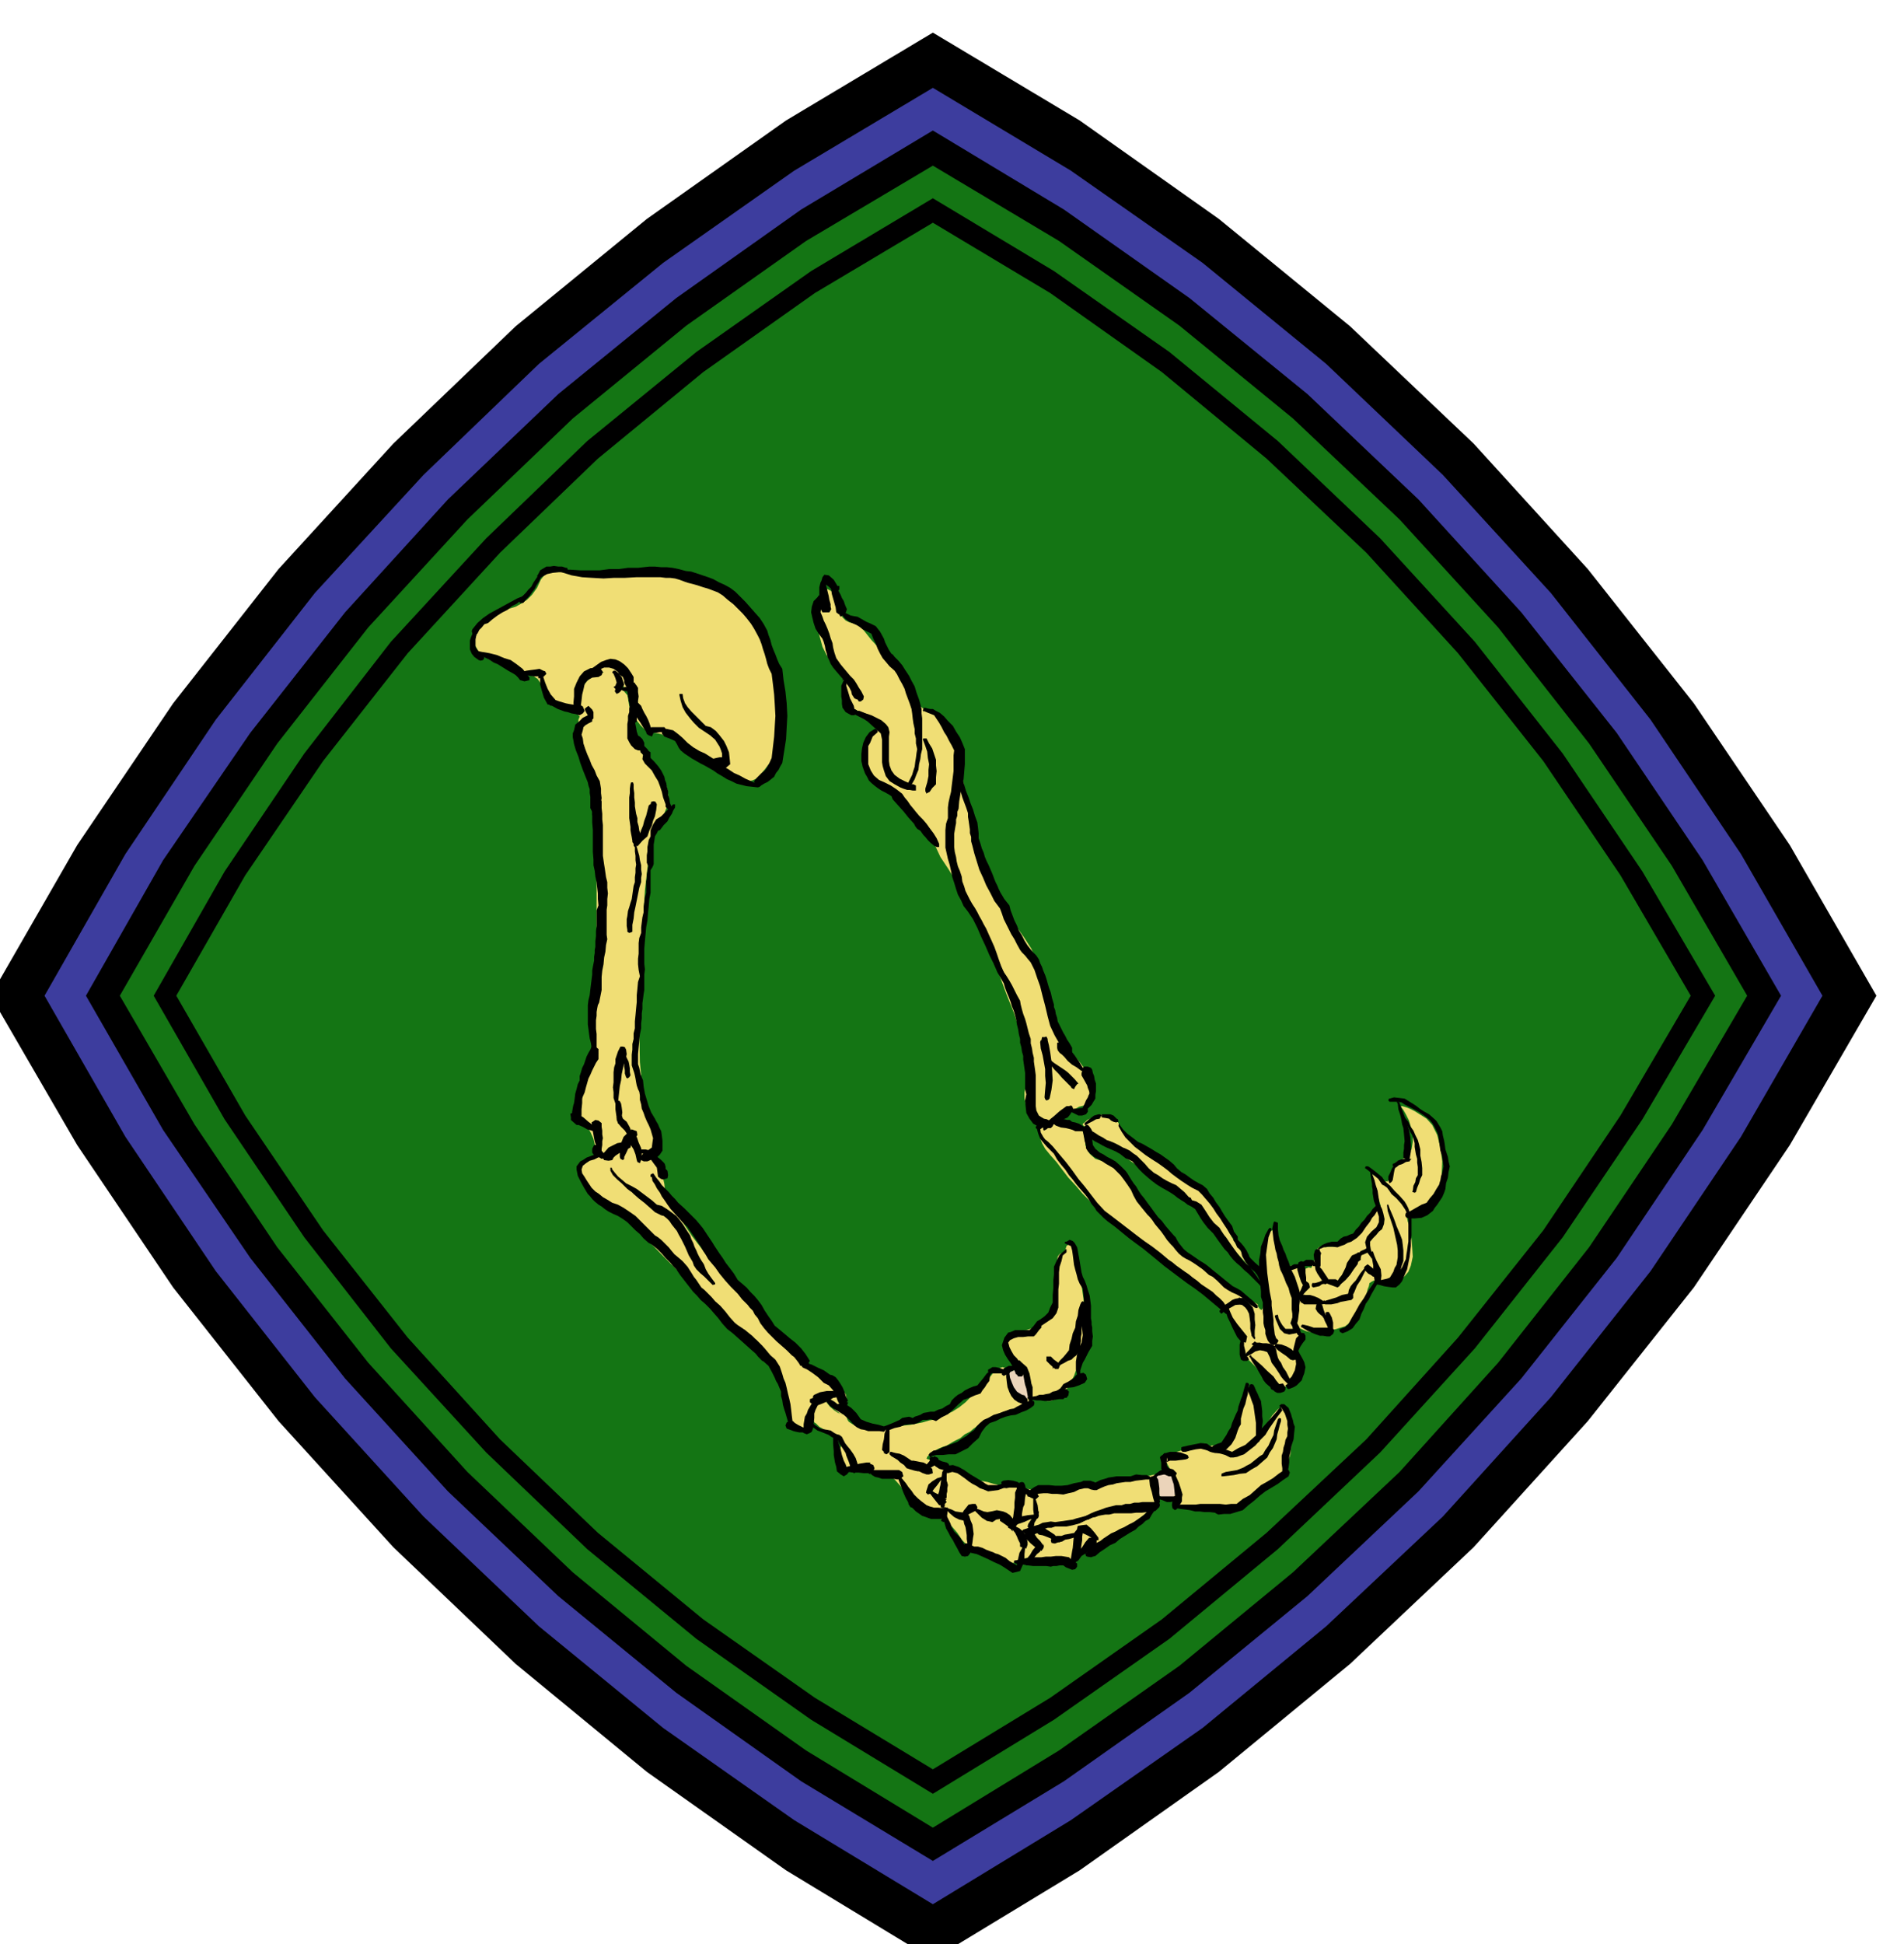 <svg xmlns="http://www.w3.org/2000/svg" width="490.455" height="500.752" fill-rule="evenodd" stroke-linecap="round" preserveAspectRatio="none" viewBox="0 0 3035 3099"><style>.brush1{fill:#000}.pen1{stroke:none}.brush3{fill:#147514}.brush4{fill:#f0de75}</style><path d="m1487 52-234 140-222 157-209 171-195 187-183 200-168 214-153 226-138 240 138 238 153 227 168 213 183 201 195 186 209 172 222 157 234 142 234-142 222-157 209-172 197-186 182-201 169-213 153-227 138-238-138-240-153-226-169-214-182-200-197-187-209-171-222-157-234-140z" class="pen1 brush1"/><path d="m1487 140-221 132-209 147-198 161-184 177-173 188-158 202-144 214-129 226 129 225 144 214 158 201 173 190 184 175 198 162 209 147 221 134 220-134 210-147 197-162 186-175 172-190 159-201 144-214 130-225-130-226-144-214-159-202-172-188-186-177-197-161-210-147-220-132z" class="pen1" style="fill:#3d3d9e"/><path d="m1487 208-210 126-199 141-188 153-176 168-164 180-151 192-139 203-123 216 123 214 139 204 151 192 164 180 176 167 188 154 199 141 210 127 209-127 200-141 188-154 177-167 164-180 152-192 137-204 125-214-125-216-137-203-152-192-164-180-177-168-188-153-200-141-209-126z" class="pen1 brush1"/><path d="m1487 264-202 120-191 135-181 148-168 161-158 172-145 185-132 195-119 207 119 205 132 196 145 184 158 174 168 160 181 149 191 135 202 123 201-123 192-135 181-149 170-160 157-174 145-184 132-196 120-205-120-207-132-195-145-185-157-172-170-161-181-148-192-135-201-120z" class="pen1 brush3"/><path d="m1487 316-194 116-183 129-174 142-161 155-152 165-138 178-127 188-113 198 113 197 127 188 138 177 152 166 161 154 174 143 183 129 194 118 193-118 184-129 173-143 163-154 151-166 140-177 127-188 116-197-116-198-127-188-140-178-151-165-163-155-173-142-184-129-193-116z" class="pen1 brush1"/><path d="m1487 355-188 112-178 126-168 138-156 150-147 160-135 172-124 182-110 192 110 191 124 183 135 171 147 162 156 149 168 138 178 125 188 114 187-114 178-125 167-138 159-149 146-162 136-171 123-183 112-191-112-192-123-182-136-172-146-160-159-150-167-138-178-126-187-112z" class="pen1 brush3"/><path d="M1350 2248v-16l-1-6-1-4-4-5-5-4-8-6-10-6-19-14-26-23-32-31-35-36-38-41-35-43-33-43-27-40-7-12-5-11-4-11-1-9-2-9-1-7-1-7-1-5-4-8-4-5-4-5-3-3-6-5-1-1v-3l-6-4-9-1-12-1-13 3-15 1-11 2-8 2-2 1-1 4-2 2h-3l-2 2-4 3-5 6-8 6-6 7-2 4 1 7 4 7 9 11 2 2 3 6 4 7 5 7 3 1 4 3 5 1 6 3 5 2 5 3 5 3 6 6 33 32 38 39 40 40 41 41 36 37 31 34 22 25 11 16 3 11 4 15 4 14 4 15 3 12 5 9 4 5 7-1 7-6 4-5 2-3 7 2v-5l1-6 2-5 1-6 2-5 1-5 3-2 8-1 11 8 5 6 9 7 3 1h4l2-2 2-4zm303-22 6 2 7 4 3 1h5l6-2 7-3 14-15 11-20 8-23 6-24 2-26 1-26-2-24-3-21-4-20-3-16-3-14-3-9-4-6-3-1-4 3-3 10-3 2h-4l-2 2-2 3-1 7-2 5v23l1 15-1 14v12l-2 9-1 6-9 6-7 7-7 4-6 4-6 2-6 2-7 2-6 2h-2l-4 1-5 2-5 4-5 5-2 7 1 9 7 13 4 6 4 7 3 4 3 4v4l-4 5 27 36 5-4z" class="pen1 brush4"/><path d="m1621 2194-6-2-1-1-3-4-7-6-6-2-6 2-7 5-8 10-11 10-9 11-9 9-9 9-10 8-11 7-13 6-13 6-11 2-10 3-10 2-10 2-10 1-10 2-9 1-9 2h-9l-9 1-9-1h-9l-11-4-7-3-6-4-2-3-2-6 1-2v-7l-1 2-1 4h-6l-6-2-6-4-7-6-4-5-4-5-2-3-3-2-2 1-3 3-2 7-3 5-2 6-2 4v9l2 5 3 2 5 5 9 5 8 6 6 4 6 4 6 4 2 2-1 1-1 4-2 6-1 7-1 6v11l3 2 10 2 7 2 6 2 5 2 5 1 6 1 8 1 12 1 11 1 10 4 7 6 8 9 6 8 6 9 6 7 9 7 8 3 7 4 7 2 7 3 6 3 8 6 9 9 12 14 4 6 4 6 4 4 5 5 4 3 7 4 7 3 11 3 8 3 8 4 5 3 6 3 4 1 5 1 6-1 7-1 12-6 9-2 5-1 4 3 3 5 6 3 10-4h10l8 1 8 2h11l3-2 4-4 2-7 3-3 3-3h10l4 1h1l5-1 5-3 7-3 9-6 12-7 12-11 13-10 12-9 11-8 8-7 7-5 4-4h2l-1-3v-6l1-3 4-3 6-1 9 2 7 2 4 2 1 2-1 3-1 1 1 3 4 1 10 3 12 1 12 2 13 1 15 1 14-3 14-3 15-7 15-9 13-10 13-10 11-10 10-9 7-13 5-15 2-19-2-22-2-5-1-8-3-8-2-4-5-9-7 3-9 10-9 14-9 13-5 12-3 4 3-5 2-13v-12l-3-13-2-12-4-12-2-8-3-6v-2l-2-1-2 1h-2l-2 3-2 3v6l-1 4-1 6-1 7-1 7-2 6-1 6-2 5-1 5-6 8-4 7-5 6-4 4-7 2-6 2-9 1-10 2h-13l-12 3-11 2-10 3-10 2-6 3-5 1-1 1 12 22-3 2-5 1-8 2-13 3-18 4-22 3-23 5-24 3-23 5-24 2-21 3-19-1h-15l-15-3-11-1-10-1-9-1-10-2-9-2-10-3-11-2-15-5-14-5-14-6-13-5-12-6-8-4-6-3h-2l-1-1h-1l1-3 4-4 3-3 6-3 3-2 4-2 5-2 6-2 12-7 10-5 7-6 8-4 6-5 7-5 9-6 12-6 12-7 9-3 8-3 7-1 5-2 5-2 5-3 7-4 6-5 4-2-27-34zm-650-357h-5l-5 2-5 1-2-1-1-2-2-5-3-8-2-9-5-11-5-8-6-8-6-5-7-8-2-9 1-11 5-12 5-14 7-15 5-16 6-15 3-23 2-32 1-40 2-45-1-50v-155l-2-45-3-34-5-27-4-19-6-16-4-11-4-9-1-8v-22l2-5-2-2-1-4-1-4-1-4v-10l1-7 3-7 3-6 5-6 4-6 6-5 6-5 7-2 10-3 10 2 7 4 4 7 1 7 3 5 5 5 6 7 1 5 1 6 1 6 2 8 1 5 1 6v4l1 2v6l2 9 2 9 3 10 3 8 6 9 5 8 8 9 8 9 7 9 5 8 5 8 2 7 1 8v8l-1 9-3 7-3 8-5 7-4 10-5 10-4 14-5 19-3 25-4 35-3 48-3 56-2 60-1 58 1 52 4 41 8 27 6 16 4 16 2 14 1 14-1 11-1 9-1 5v3l-4-4-7-7-8-7-3-2h-7l-8 1-7 1-9 1-8 2-7 1-3 2z" class="pen1 brush4"/><path d="m993 1093 6 7 3 7 2 5 1 3v1l1 6 1 7 4 10 3 8 7 9 6 6 10 5 6 1 6 1 5 1 6 3 6 2 10 4 12 6 17 9 20 10 17 12 15 10 14 9 10 6 10 4 8-1 9-4 12-15 13-17 9-21 7-22 2-26v-27l-7-29-12-29-3-6-6-14-12-21-15-23-22-26-25-22-31-18-35-9-37-5-31-2h-26l-20 2-16 1-11 3-7 1-1 2-16-4-12-3-11-2-9 1-10 1-7 5-7 9-6 13-8 11-8 8-9 6-9 5-10 3-10 3-11 3-11 7-10 7-7 7-6 6-2 7-1 6 1 6 2 6 4 7 3 5 8 6 9 6 12 6 12 5 14 5 12 4 13 4 7 2 6 4 4 6 4 6 2 6 4 7 4 6 8 7h1l4 1 5 2 8 3 7 2 7 2h12v-4l-2-6-3-8v-6l-2-2-3-3-1-5 6-5 7-7 7-8 3-5 4-2 5-2 6 2 5 1 6 3 6 3 7 5 5 4 5 4 3 2 2 2z" class="pen1 brush4"/><path d="m1629 2186 4 11 3 12 2 8 1 9-2 5-2 3-4 1-5-2-6-6-5-6-4-8-2-7-3-8 1-6v-5l4-1 6-2h6l4 1 2 1zm249 181-2 6-1 6-2 3-2 4-6 3h-9l-8-5-4-7-3-9-2-6-2-4 3-4 2-3 4-1 4-2h6l9 2 7 7 4 6 2 4z" class="pen1" style="fill:#ebd4ba"/><path d="M1658 1795h-1v3l-1 4 1 6 1 6 3 8 5 9 9 11 9 10 9 12 10 13 12 13 11 13 13 13 13 13 16 13 18 12 23 17 25 19 27 21 26 19 23 19 20 16 14 14 7 9 7 8 5 6 5 7 3 6 4 6 3 8 3 11 1 9 1 6 2 5 3 4 2 3 5 5 5 5 8 9 6 8 7 8 5 6 6 5 5 1h6l6-4 8-6 6-10 4-6 2-5 1-4-1-5-1-5v-7l1-7v-9l1-7v-12l-1-9v-2l3 1 4 2 7 3 6 1 8 1 9-1h9l8-3 8-2 6-2 7-2 5-4 6-6 6-8 8-10 5-13 4-9 2-9 2-5 1-5 3-2 4-2 8 1h18l8-1 9-1 6-6 6-7 4-10 3-14-1-16-1-12-2-12-1-8-3-8-1-5-1-3h2l7-1 5-2 7-3 9-5 10-6 8-12 5-17 3-20 1-22-3-22-5-20-8-16-9-10-11-7-8-5-8-4-5-2-7-2h-2v1l4 5 4 7 5 10 3 10 3 12v12l-2 12-6 8-4 5-5 3-3 2-5 1-3 3-3 4-1 8-3 7-2 5-2 3-1 2h-4l-22-12 15 51-2 1-3 5-5 6-5 9-8 8-9 10-10 9-10 9-12 5-9 3h-9l-6 1-6-1-5 1-3 4-1 9-3 8-2 6-2 4-1 2-4-1-2 1-5 2-7 1-8-4-5-3-5 3-4 4-1 3-19-66h-2l-2 1-4 4-3 7-3 9-2 15-1 19 2 26v36l-2 7-2 3-3-2-2-3-1-3v-1l-5-3-10-6-16-9-19-12-22-15-21-15-20-17-16-16-11-14-11-14-11-16-11-16-12-17-11-16-11-15-10-12-7-6-7-4-6-3-6-1-10-3-6-2-9-8-4-7-3-7v-7l-2-7-1-6-4-6-6-4-17-7-13-3-11-1-7 2-6 2-3 3-2 2v2z" class="pen1 brush4"/><path d="m1898 1917 15 15 16 16 14 15 14 16 11 14 11 12 8 9 6 6-1-2-2-4-5-8-4-7-6-9-5-7-3-6-1-1-3-5-5-10-9-15-11-17-15-20-16-18-18-16-18-11-31-18-22-14-15-13-8-10-7-10-4-7-4-7-7-4-10-4h-9l-8 1-6 4-7 3-4 4-3 2v2l1 1 6 4 8 6 11 10 12 9 16 12 16 11 18 13 7 4 9 5 9 6 11 7 11 7 12 9 12 9 13 11zm-159-158 3-12v-11l-2-10-3-10-7-11-8-11-10-12-12-12-13-18-8-20-7-23-5-23-7-26-6-24-10-24-13-20-16-22-15-23-15-25-12-25-12-26-8-26-7-27-3-24-4-25-3-21-4-20-3-17-4-16-4-14-5-13-5-11-8-10-6-7-7-6-5-2-6-2-4-1h-3v1l-2-2-5-4-4-6-3-6-4-9-4-12-6-13-5-9-8-9-8-8-11-10-11-9-12-13-12-15-6-7-6-3-6-2-5-1-6-3-5-5-5-8-3-12-5-14-5-8-6-3-5 3-6 5-3 9-3 10 1 12 1 10 1 11v10l3 11 3 11 6 12 7 12 11 14 8 12 4 9 1 8-1 7-3 4v5l1 5 7 6 9 5 9 4 9 3 9 4 6 3 6 3 4 5 2 7h-4l-6 5-5 3-4 6-5 7-3 11-4 9v10l2 10 6 11 7 9 11 11 14 11 18 12 17 12 13 13 9 12 7 13 6 12 7 15 7 15 12 18 13 21 15 26 14 28 14 32 13 31 13 32 11 30 12 30 12 36 7 29 2 21v18l-2 12-2 11v10l3 12v1l1 5 2 5 5 7 5 5 9 3 12-1 15-5 14-9 12-5 9-5 8-2 4-3h7z" class="pen1 brush4"/><path d="m895 912 16 5 17 3 16 1 18 1 17-1h17l18-1h39l8 1h7l8 1 7 2 8 3 6 2 8 2 7 2 9 3 7 2 8 3 8 3 8 5 8 7 9 7 7 7 8 8 6 7 7 9 5 8 6 11 3 6 3 8 2 7 3 9 2 7 2 8 3 8 4 8 2 16 2 17 1 16 1 18-1 16-1 17-2 17-2 17-4 9-6 10-7 6-7 7-4 5 1 5 5 4 5-2 5-3 6-3 5-4 5-4 3-6 4-5 3-6 3-5 3-19 3-19 1-19 1-18-1-20-2-19-3-18-2-18-5-8-3-7-3-8-3-7-3-8-2-8-3-8-2-7-6-11-6-9-8-9-7-8-8-9-8-8-8-8-8-6-9-5-9-4-9-5-8-3-9-3-9-3-9-3-9-1-11-3-10-2-9-1h-9l-10-1h-9l-9 1-9 1h-16l-15 2h-15l-15 2h-31l-15-1h-16l-1 2v1l2 1z" class="pen1 brush1"/><path d="m1208 1250-11-5-9-4-9-5-9-4-9-6-9-5-9-7-8-6-11-7-9-4-10-6-9-7-8-8-7-6-8-6-9-2-6-1-2 3-1 5 4 5 8 3 9 4 3 5 3 6 3 4 6 5 6 4 6 4 7 4 7 4 6 3 7 4 7 4 7 5 7 4 8 5 7 3 8 4 8 2 8 2 9 1 9 1 3-1 2-2-2-4-3-1v3z" class="pen1 brush1"/><path d="M1059 1159h-20l-7 3-3 1 1 4 1 3 3 2v-3l6-1h6l6-1h7l1-2 1-3-1-2-1-1z" class="pen1 brush1"/><path d="m1042 1169-3-6-2-5-2-6-2-5-3-6-3-5-3-6-2-5-5-5h-7l-3 5 1 8v-5 5l6 9 7 10 6 10 7 10 3 1 2 1 2-4 1-3v2zm76 44 9 2 10 2h16l6 1 2-2 1-3-1-4-2-1-6-1h-6l-5 1-4 1h-9l-9-1h-2v3l-2 1 2 1z" class="pen1 brush1"/><path d="m1083 1108 2 9 3 10 5 9 7 9 6 7 8 8 9 6 9 6 8 7 7 11 2 5 2 6v6l1 6v3h-8l-3 1-1 4 1 2 3 2 4 1 4 2 12-10-1-10-1-9-4-10-4-8-7-9-6-7-8-6-8-2-6-6-6-6-6-6-5-5-6-7-4-6-3-8-1-7h-5v2zM902 905l-6-2h-6l-7-1-6 1h-6l-5 3-5 3-3 6-2 3 2 2 2 1 3-1 9-5 9-2 10-1h11l2-2 1-2-1-3h-2z" class="pen1 brush1"/><path d="m863 912-5 5-4 6-4 6-3 6-5 5-4 5-5 5-4 6-2 1 2 4h5l5-6 5-5 4-6 4-5 3-6 4-6 3-6 4-6v-3h-3z" class="pen1 brush1"/><path d="m836 949-12 5-11 6-11 6-11 6-11 6-10 7-9 8-8 10-1 3 1 4h8l3-6 4-4 4-5 6-2 7-6 8-6 8-5 8-4 7-6 8-4 7-6 8-4 1-2-1-1-1-1-2 1z" class="pen1 brush1"/><path d="m758 1003-4 5-3 7-2 6v14l3 7 4 5 7 5 3 1 4-1 2-3-2-5-5-4-4-4-3-5v-12l1-5 2-6 2-3v-4l-2-1h-2l-1 3z" class="pen1 brush1"/><path d="m756 1042 7 2 8 3 8 4 8 5 7 3 8 5 8 5 9 5 3 2 4 4 3 4 7 2 4-1 4-1v-4l-3-4-8-10-9-7-10-7-10-3-12-5-12-3-12-2-10-2h-2v5z" class="pen1 brush1"/><path d="m839 1076 5 1 7 1h7l8 1 2-2 3-3-2-4-3-1-6-3-6 1-8 1-7 1-4 1-1 4 1 3 4 2v-3z" class="pen1 brush1"/><path d="M861 1081v10l3 11 3 10 6 11h2l3 2 3-1 4-1 2-4-2-4-7-8-5-9-4-10-3-9-2-2-3-1-3 2v3h3z" class="pen1 brush1"/><path d="m880 1125 9 5 11 4 5 1 6 2 6 1 7 2 5-3 3-4-3-7-5-3h-11l-6-1-5-1-10-3-9-3h-4l-4 5v2l5 3z" class="pen1 brush1"/><path d="m924 1133 2-9 1-8 1-9 2-8 2-9 5-6 7-4 10-1 5-3 2-5-4-6-6-1h3l-13 1-10 5-7 8-5 10-4 10v12l-1 11 3 12 1 2 4 2 1-2 1-2z" class="pen1 brush1"/><path d="m944 1074 5-4 7-3 7-3h8l7 2 7 5 2 4 6 4 1 3 1 2v4l3 6 7 2 5-3 2-5h-2v-9l-3-5-2-3-4-6-6-6-7-5-7-3-8-1-7 2-8 3-7 5-7 5-5 6v3l1 1 4-1z" class="pen1 brush1"/><path d="m978 1074 3 7 2 7-1 2-1 3-3 2 3 3-1 4 3 4 4-2 3-3 3-6 2-4-2-6-2-6-5-6-5-4h-3l-2 2v1l2 2z" class="pen1 brush1"/><path d="m993 1101 7 1 5 6h-2l-2 2 2 3-1 4 3 6 5-2 5-3 2-7v-5l-4-7-5-3-8-2-7 2h-3v3l3 2z" class="pen1 brush1"/><path d="m1005 1123-2 6v6l-2 6v7l-1 6v23l3 6 3 5 6 6 5 2h8l2-5v-7 2-2l-3-6-4-4-2-1-1-1-2-6-1-6-1-5-1-5-1-8v-7l-1-7v-5l-2-3h-3v3z" class="pen1 brush1"/><path d="M1015 1150v-20l2-5v-8l1-7-1-7v-7l-1-1-1-2-4-5h-6l-6 5 1 5v5l1 6 1 5 1 6 1 7 1 8 1 7 4 8v1l2 1 2-1 1-1zm2 36 1 3 2 5 1 5 4 4-1 7 4 7 5 5 6 6 5 9 5 8 3 8 3 9 2 9 4 11v4l3 3 1 1 4 1 1-2 1-2-3-7-1-7-2-6v-6l-2-7-1-6-2-5-1-5-5-10-5-7-6-7-6-6v-9l-3-2-2-3-6-6-6-7h-3l-2 1v4h2z" class="pen1 brush1"/><path d="m1071 1284-8 8-9 9-8 5-5 8-4 9v10l-3 6-1 6-1 5v7l-1 6v12l3 7-1 2 4 3 1-2 1-1 2-4 1-3v-31l1-6 1-7 3-5 2-4 3-1 6-8 6-6 3-6 4-6 2-5 3-5v-5h-3l-2 2zm-66-34-1 7v7l-1 7v33l1 7 1 7v5l1 6 1 5 1 6v2l2 3v3l2 2 3-2 2-3 3-8 2-6-3-7-1-7-2-7v-6l-2-7-1-6-1-6v-6l-1-8v-7l-1-7v-7l-1-3h-3l-1 3z" class="pen1 brush1"/><path d="m1017 1348 7-8 8-7 3-9 4-8 2-8 3-7 2-10 1-9-2-4-3-1-4 1-1 4h-1l-2 2-2 8-2 8-3 8-2 8-3 7-2 7-3 7-2 8-2 2 2 1 1 1 1-1zm-5 2v7l1 7v7l1 7-1 6v7l-1 7v8l-2 6-1 7-1 7-1 7-2 6-2 7-2 6-1 8-1 5v11l1 6v3l3 2 3-1 2-1v-11l2-10 1-10 2-9 2-10 2-10 2-10 3-9v-7l1-6-1-7v-7l-2-8-1-7-2-7-2-7-1-2h-2l-1 1 1 1zm22 27-1 5-1 6-1 6v6l-1 5v18l-2 7-1 8-1 7v9l-2 8-1 8-1 8v9l-3 8-1 8v17l-1 8v9l1 9 2 10-3 9-1 11-1 10v11l-1 10-1 11-1 10v11l-2 8v9l-2 8v9l-1 8v17l3 9 1 3 1 4 1 5 1 6 1 5 2 6 2 4 1 6v7l2 7 1 7 3 7 2 6 3 7 3 6 3 7 2 7 2 7-1 7-1 8-7 5-7 5-4 4 1 6 4 2h6l7-3 8-3 5-5 4-6v-16l-1-8-1-7-3-6-2-5-3-5-2-4-6-10-4-10-3-10-3-10-2-11-1-10-4-10-2-10-2-6v-16l1-11 1-10 1-10 2-10v-8l1-8v-8l1-7v-9l1-7 1-8 1-6v-25l1-8-1-9v-24l1-12 1-11 1-11 2-11 1-12 1-10 1-12 2-10v-48h-4l-1 2h2z" class="pen1 brush1"/><path d="m1022 1849 1-10-1-9-4-9-3-9-3-1-2-1-4-5-6 2-2 4 2 4v2l5 7 5 8 3 8 2 9 1 3 4 2 1-3 1-2z" class="pen1 brush1"/><path d="m995 1844 4-8 4-9 5-6 4-6 4-6-1-6-8-3-4 3-9 9-4 10-2 5v17l1 3 4 2 1-1 1-1v-3z" class="pen1 brush1"/><path d="m1010 1815-3-10-3-8-5-9-6-5-2-5h-3l-5 3v4l1 2 1 3 5 6 6 6 4 6 5 7 1 1 4 1v-5 3z" class="pen1 brush1"/><path d="m990 1788 1-8 1-7-1-8-1-6-2-4-3-1-3 1-1 6v-2 9l1 7 1 7 2 8 1 1 4 2v-5z" class="pen1 brush1"/><path d="m985 1759 1-10 1-9 1-9 2-9 1-10 2-9 2-9 3-9 1-5-1-7-2-4-3-1h-4l-1 2-3 6-2 6-2 6v7l-2 6-1 8v16l-1 8 1 8v9l3 9 1 2 1 2 3-2 2-2h-3z" class="pen1 brush1"/><path d="M990 1673v5l1 6 2 6 2 7v3l1 6v5l2 6 1 1 1 1 3-2 2-3-1-6v-5l-1-6-1-5-5-10-2-9-2-3h-3v3zm10 147h-5l-5 1-6 1-4 2-10 5-7 8-3 2v4l1 3 2 3 7 1 6-1 2-4 3-3 6-4 6-3 6-3 6-3 1-4-1-3-2-2h-3z" class="pen1 brush1"/><path d="m963 1839-4-5-3-5-2-3-3-1h-4l-1 2-2 4v6l2 3 4 3 4 1 5 3 3-1 4-2v-4l-3-1z" class="pen1 brush1"/><path d="M959 1837v-6l1-6v-6l1-5-1-6v-6l-1-6v-6l-5-4-5-1-6 4 1 6v-2l1 10 2 11 1 5 2 6 1 6 3 6v1l2 1 2-1 1-1z" class="pen1 brush1"/><path d="m954 1800-8-6-8-6-8-7-8-5v2l-3-5h-4l-6 2 1 6v4l9 8h3l7 3 7 4 7 2 8 3h5l-1-3-1-2z" class="pen1 brush1"/><path d="M922 1781v-11l3-9 3-11 4-9 2-8 2-7 2-7 3-6 3-7 3-6 3-6 4-6v-16l-5-4h-6l-2 5-3 5-3 6-2 6-2 6-3 6-2 7-2 6v7l-3 6-2 8-2 7-1 8-1 7v15l2 8 1 1 1 1 1-1 2-1z" class="pen1 brush1"/><path d="m924 1734-2 1v1l-4 10-2 11-2 4-1 5-1 6v9l4 5 6 2 3-4 2-6v-10l1-10v-17l1-5-1-3-1-1h-4l-1 2h2zm27-56v-30l-1-8v-14l1-7v-6l1-6 1-5 2-4 2-10 2-10v-21l1-10 2-10 1-11 2-9 1-11 2-9-1-7v-40l1-7v-10l1-9-1-9v-9l-2-8-1-7-1-7-1-6-1-7-1-7v-49l-1-9v-9l-1-9v-11l-3-4-5-1-5 1-2 6v32l1 12v35l1 12v9l2 9 1 9 2 9 1 9 1 9v9l1 10-3 8v25l-1 8v8l-1 8v9l-1 5v5l-1 6v6l-1 5-1 5-1 6v6l-1 8-1 8-1 8-1 9-2 8-1 8v31l1 7 1 8 1 7 2 8 1 7 3 8 1 2h2l3-1 2-1h-3z" class="pen1 brush1"/><path d="m956 1301 1-8 1-7v-8l1-6-1-8v-7l-1-6-1-6-5-9-3-8-5-9-3-8-4-9-3-8-3-9-1-8-2-6 2-7 1-5 3-3 5-3 6-3v-3l2-2v-10l-2-4-3-3-3-3-4 3-2 2 2 5 3 5-8 4-6 6-6 5-2 9-2 5v6l1 5 1 6 3 10 4 10 3 10 4 11 4 10 4 10 1 5 2 6v6l1 6v18l3 6v5l2 5 2 5h6l3-3 2-5h-3zm17 565 4 7 7 7 7 6 7 7 2 2 4 3 3 2 3 3 8 7 9 7 8 7 9 8 4 2 6 3 4 1 5 4 4 4 4 6 4 5 4 5 3 6 4 7 3 6 3 6 3 7 3 7 3 5 3 5 2 6 4 6 6 6 7 6 6 6 6 6 1 1 4-1v-2l-6-8-5-7-4-7-3-8-4-6-3-5-3-6-2-5-3-6-2-6-3-6-2-6-6-9-5-8-6-8-5-6-8-6-7-5-8-5-8-2-8-7-8-6-8-6-8-6-9-5-8-4-7-6-6-5-5-6-4-5-1-3h-2v5zm47-29 8 3 8 6 5 7 6 8 1 7 1 8h1l2 2 4 2 8-2 1-5-1-7-3-3v-3l-1-4-1-2-6-6-5-4-6-5-5-5-8-2h-11l-1 2 1 1 2 2z" class="pen1 brush1"/><path d="m1039 1876 1 6 4 6 3 6 5 7 3 6 5 7 4 6 5 7 9 10 9 10 4 4 5 5 4 6 5 7 4 6 4 6 4 6 4 7 4 6 4 7 5 6 6 7 7 10 9 11 9 10 11 11 7 9 9 9 3 4 5 5 3 6 5 6 4 8 6 8 6 7 8 8 6 6 8 7 8 7 8 8 4 3 4 5 3 4 3 5h2l1 2 4 2 6-2 1-4-1-3 2-3-7-11-7-9-9-9-9-7-7-6-6-5-6-5-5-4-5-8-5-7-6-9-5-9-6-8-5-6-7-7-6-7-7-6-7-6-6-10-6-8-7-9-5-8-5-7-4-6-4-6-3-5-4-6-4-6-4-6-4-6-5-6-5-6-5-5-4-4-10-10-10-9-5-6-5-5-5-6-5-5-6-6-4-6-5-6-4-6-1-1-2 1-2 1v4h2z" class="pen1 brush1"/><path d="m1279 2179 8 4 9 6 8 6 9 9 8 4 7 8 2 5 3 5 2 6 3 6 2 5 5 2 5-4 2-6h-2l1-2h1l-4-8-2-7-3-7-3-5-4-6-4-5-5-3-4-1-10-7-9-4-10-5-10-3-3 3-2 4z" class="pen1 brush1"/><path d="m1338 2218-11-1h-9l-11 2-9 4-2 2v3l-5 2v5l4 3h6v1l2 1 8-3 9-4 8-5 10-2 3-2 2-1-2-4-3-1z" class="pen1 brush1"/><path d="m1298 2233-4 4-3 5-3 5-2 6-3 5-1 6-1 6v7l-2 4 2 3 5 2 5-2 3-2 2-5 1-8 1-9v-7l2-6 3-6 3-6-1-3-2-2h-2l-3 3z" class="pen1 brush1"/><path d="m1284 2277-6-3-6-3-5-3-3-3h-6l-4 2-2 5 2 5 3 1 8 3 4 1 5 1h5l5 1h3l2-2-2-4-3-1z" class="pen1 brush1"/><path d="m1264 2272-1-9-1-8-1-9-1-8-2-9-2-8-2-9-2-8-3-7-2-7-2-6-2-6-7-11-8-7-5-6-5-6-5-5-5-5-3-3h-4l-3 3 3 4v5l2 5 2 4 3 6 8 7 9 8 5 9 5 10 2 5 3 5 2 5 3 7v7l2 7 1 7 2 7 2 6 2 7 2 7 3 8h5v-2z" class="pen1 brush1"/><path d="M959 1839h-8l-8 3-8 3-6 4-4 2-3 4-3 4v5l2 10 5 10 5 9 6 10 3 3 4 5 4 4 6 5 5 3 5 4 6 4 8 4 7 3 8 5 7 5 7 7 6 6 7 6 6 7 8 7 4 2 4 3 6 5 7 7 6 7 8 8 4 5 5 5 6 9 7 9 7 9 7 9 6 6 6 7 7 6 8 8 6 7 7 8 6 8 8 9 9 7 9 8 9 8 10 9 8 7 9 10 2 2h5l2-4 1-3-4-10-4-7-6-6-5-5-5-5-5-4-6-5-6-4-6-4-5-4-8-9-7-9-8-9-8-7-6-7-6-6-5-5-5-4-4-6-4-6-4-5-3-5-7-11-8-9-7-6-6-5-5-6-4-5-6-6-5-5-6-5-5-3-8-8-8-8-8-8-7-7-10-7-9-6-9-5-9-3-8-5-7-4-6-5-6-4-6-6-4-6-4-6-3-5-4-6-1-6 2-6 5-4 6-4 7-2 6-3 8-3v-3l-1-2h-1v2zm332 431 5 5 7 5 8 3 10 4 4 3 8 4 3 2 2 5 5 7 5 8 1 4 2 5 2 5 2 6v4l2 3v3l5 2 3-2 2-3v-10l-3-9-4-7-5-7-5-6-3-4-2-4-3-6-4-3-4-1-4-2-6-4-5-1-6-1-5-1-8-5-6-5h-3l-2 3 2 2v-2z" class="pen1 brush1"/><path d="M1328 2292v10l1 11v6l1 6 1 6 2 7 1 7 6 5 5 3 5-3 4-5-2-5h-2l-2-6-3-6-3-9-2-9-3-9-2-9-3-3h-2l-2 1v2z" class="pen1 brush1"/><path d="m1345 2345 7 1 8 1h8l9 1h12l3-3 2-5-2-5-5-2v-2h-6l-6 1-6 1-5 2-11 2-10 3v4l2 1z" class="pen1 brush1"/><path d="m1387 2348 3 3 5 3 5 1 6 2h18l7 1 5-2 4-3-2-7-5-3h-48l-1 2v3l3 2v-2z" class="pen1 brush1"/><path d="m1431 2355 3 8 3 8 3 8 4 9 4 7 6 8 6 6 10 7 6 2 8 3h17v-2h5l3-3v-5l-5-2v-5l-8-1h-7l-7-2-5-2-8-6-6-5-6-6-4-6-5-6-4-6-5-6-4-5-2-3h-2v5zm-18-78-3 8-1 9-2 8-1 9 1 1 2 2v2l4 2 3-2 2-2v-37l-2-2-3-1h-1l-1 3h2zm5 41 3 3 5 3 5 3 4 4 6 4 4 5 6 2 7 2 5 1h2l6 3 6 2h4l6-2-1-7-4-3-6-5-4-2-6-1-5-1-5-1h-3l-6-4-6-4-7-3-6-1-4-1-3-1h-2l-1 2v2z" class="pen1 brush1"/><path d="m1475 2343 9-4 10-6v-2l2-6-2-2-5-2-2 2-3 1v2l-6 7-6 7-1 1 1 2h3z" class="pen1 brush1"/><path d="m1484 2321 9-2h10l9-1h11l10-5 10-5 8-8 9-8 5-10 6-8 7-6 9-3 8-4 8-3 8-2 8-1 9-4 8-3 7-4 5-4 1-4-1-3h-7l-8 2-6 4-6 3-5 3-6 1-5 2-6 2-5 2-10 3-9 5-7 3-6 5-5 5-4 6-7 5-6 5-7 4-7 5-8 3-8 3-8 3-8 4-6 1-6 4-2 3 2 2v1l2 1v-2z" class="pen1 brush1"/><path d="M1646 2233v-22l-2-6-1-6-1-5-1-5-4-10-8-7-4-4-4 1-3 5 1 5 2-2v5l5 4 5 5 1 5 1 6 1 5 2 6 1 5 1 6 1 5 2 6v1l2 2 2-2 1-3z" class="pen1 brush1"/><path d="M1624 2177h-16l-4 2-4 2-1 3-2 3v4l3 2 4-2h3l3-4 4-2 4-2 6-1 1-1 1-2-1-1-1-1z" class="pen1 brush1"/><path d="M1604 2189v6l1 9 1 7 3 8 3 6 5 6 6 4 8 3h5l2-3v-5l-2-2-3-4-4-1-5-3-3-2-5-7-3-7-3-8-1-7-2-3h-3v3z" class="pen1 brush1"/><path d="m1609 2184-6-1-5-1-6-2-5-1h-5l-5 3-2 1v3l1 3h33l1-2 1-1-1-1-1-1z" class="pen1 brush1"/><path d="m1580 2184-7 5-6 8-5 6-4 5-7 2-7 3-6 3-5 4-6 3-5 4-5 5-3 6-6 3-6 4-7 2-6 3h-6l-5 1-6 1-5 3-9 3-3 2-6-2-6 1-5 1-4 3-11 5-10 4-3 1-1 1 1 3 3 2h5l8-3 9-2 7-3 8-1h7l8-3 6-4h7l6-1 8 3 9-6 10-5 9-8 8-8 8-7 9-3 9-4 9-3 3-5 4-5 3-5 4-5 1-8 4-7v-2h-2z" class="pen1 brush1"/><path d="m1411 2274-10-3-10-2-10-3-9-4-7-10-8-8-6-4-5-2-6-1-5 1-5-4-7-4-3-2-2 2-2 3 2 2 5 6 7 5 7 4 8 5 9 8 8 9 4 3 6 3 6 1 6 2h18l7 1 2-2 2-3-2-3h-2 2zm257-105 6 6 8 7h5l2-4-2-4v-2l-7-5-5-5h-7v7z" class="pen1 brush1"/><path d="m1687 2179 4-4 6-3 5-3 6-2 4-4 4-3 3-5 3-5v-7l1-6v-6l1-5v-6l1-6 1-6 3-5v-24l-1-4-2-1-2 1-2 4-3 9-1 9-3 9-1 10-4 9-2 9-3 9-1 9-4 5-5 6-5 5-5 6-3 1 3 2 1 1 1 1zm10-186-8 7-5 10-4 9v12l-1 10v12l-1 11v12l-4 8-3 8-6 6-7 5-5 3-6 8-6 6h-23l-7 3-4 1-3 4-3 4-2 6-2 6 2 8 3 7 5 8 3 4 3 5 3 6 3 7v1l2 1 2 3h6l2-3v-5l-1-7-4-7-5-7-5-5-4-7-3-6-1-4-1-3 3-4 6-3 7-2h8l8-1h9l3-3 3-4 3-4 3-3v-3l9-6 9-6 6-8 3-9v-29l1-9v-18l1-9 3-9 2-9 6-5v-5h-1l-2 2zm-56 237 5 1 6 1h6l7 1h8l4-1 5-1 6-1h7l2-2h3l3-4 1-6-4-4-5-1-6 1-6 3-5 1-5 3-6 1-4 1h-6l-5 2-6 1h-5l-3 1v2l3 1z" class="pen1 brush1"/><path d="m1692 2216 9-4 10-1 9-3 9-4 4-6-2-7-4-3-5 1h-3l-4 3-3 4-9 6-8 4-2 3-3 4-2 1 2 2 1 1 1-1z" class="pen1 brush1"/><path d="M1722 2191v-7l2-6 2-6 3-5 3-6 3-6 3-5 3-5v-8l1-7-1-8v-6l-1-5v-4l-1-6v-20l-1-8-1-8-3-9-2-7-3-8-3-6-2-7-1-6-1-6-1-6-1-6-1-5-1-6-1-5-4-7-3-3-5-2-5 3h-2l-1 2 1 1 2 1 7 3 2 7 1 7 1 8 1 8 2 8 2 7 2 8 3 7 5 8 1 9 1 11-1 9-1 11-1 8v17l1 9-1 6-1 6-3 6-2 6-2 6-1 6-1 6v13l2 8v1l2 2 1-2 2-1zm-240 137 4 4 5 5 6 4 7 2h5l5-5-2-5-3-2-8-2-6-3-6-3-5-2v2h-2v5z" class="pen1 brush1"/><path d="m1506 2340-4 6-1 7-1 7-1 7-1 4-1 6-2 6 2 6 3 4 4 1 3-2 2-3h-3l2-1 1-1v-6l1-4v-5l1-5-1-4-1-3v-10l2-7-1-2-1-1-2-1-1 1z" class="pen1 brush1"/><path d="m1504 2353-10 3-8 5-6 5-3 9-1 4 3 3 3-1 2-1 5-7 5-6 5-7 7-5v-2l-1-2-1 2z" class="pen1 brush1"/><path d="m1482 2380 7 9 8 10h2l1 4 4 1 2-4v-3l3-3-5-7-6-4-8-4-6-4h-2v2l-3 1 3 2z" class="pen1 brush1"/><path d="m1504 2404-4 7 1 10-1 3 4 2 3-2 2-3 1-8 1-9-2-1-3-1h-1l-1 2z" class="pen1 brush1"/><path d="m1504 2414-7-4-6-2-7-3-7-3-9-5-8-3-3-1-2-1-4-3-1 3-2 1v4l3 5 6 2 2 2 3 1 6 2 7 2 6 2 8 3 7 1 8 2 1-1 1-2-1-1-1-1z" class="pen1 brush1"/><path d="M1504 2416v6l2 7 2 7 4 7 3 6 4 6 3 6 4 7 3 6 4 6 5 1 5-1 4-5-2-5v3l-1-4-1-1-2-3-3-2-4-7-4-6-5-5-4-4-4-7-2-6-3-6-3-6-2-2h-1l-2 1v1z" class="pen1 brush1"/><path d="m1548 2473 1-8 1-6 1-8 1-6-1-8-1-7-3-7-2-7-1-1-1-1-2-3h-3l-3 3 1 5v5l1 5 2 5 1 6 1 7v6l1 6v7l1 7v1l2 1 1-1 2-1z" class="pen1 brush1"/><path d="m1509 2407 5 5 7 6 8 4 9 2h3l2-5-1-4-4-4-8-1-7-1-6-3-6-2-1-2-1 2v3z" class="pen1 brush1"/><path d="m1538 2419 7-6 8-4 4-3 1-4-3-5h-5l-6 1-4 5-4 5-3 6-2 3 2 4 1-1 4-1z" class="pen1 brush1"/><path d="m1553 2407 5 5 7 7 8 5 9 2 6-4 6-1v3l6 4 7 5v2l2 1 4 2 6-2 1-5-1-5v3-3l-5-6-4-5-6-4-5-2-10-2-9 2-6 1-6-1-7-3-6-2h-2v5-2z" class="pen1 brush1"/><path d="m1616 2436 7-8 6-9v-6l1-6 1-5 2-4 1-11 2-10-1-5-1-5-2-4-3-1-4 1-1 4-3 3v2l-3 7v8l-1 8v8l-1 7-1 8-2 7-2 8v2l3 1 1 1 1-1z" class="pen1 brush1"/><path d="m1629 2367-7-5-7-2-8-1-8 1-3 2 1 5 2 4 5 1 5-1h11l6 1 3-1 2-1-1-3-1-2v2z" class="pen1 brush1"/><path d="M1607 2365h-10l-8 2h-14l-4-2-4-3-10-6-10-6-10-7-9-5-9-3-8 1v2l-4-2-1 2-2 3 2 4 2 1 3 2 7-2 8 2 6 4 7 5 5 4 6 4 6 3 6 4 6 2 7 3 8-1 8-1 8-3 8-2 1-2 1-1-3-2h-2 3zm14 7 5 3 5 3 4 3 6 4 2 2 5 2h4l4-4-2-4-3-1h-3l-6-5-6-3-7-1-5-1-2-2-1 2v2z" class="pen1 brush1"/><path d="m1648 2382-1 8v16l1 8v2l1 3 4 2 2-2 1-3-1-9-1-8-3-9v-8l-1-2h-2v2z" class="pen1 brush1"/><path d="m1653 2409-6 8-6 9-2 3-1 4 1 2 4 3 3-2 2-3 1-6 3-5 1-6 3-5v-2h-3z" class="pen1 brush1"/><path d="m1648 2414-10 1-10 2-10 3-9 4v2l-2 3v4l3 2 4-2 9-4 9-3 9-4 10-3v-5h-3z" class="pen1 brush1"/><path d="m1614 2438 4 5 3 6 2 5 3 6v5l5 2 5 1 2-6v-4l-2-9-4-7-7-6-6-3h-4l-1 3-3 1 3 4v-3z" class="pen1 brush1"/><path d="m1629 2468-4 7-2 9-2 7v4l-7-4-5-3-6-5-6-3-6-3-4-1-4-2-3-1-8-3-6-3-7-2h-6l-7-3-3-2h-5l-2 5 2 3 4 4 6 3 9 2 9 4 9 4 10 5 9 4 8 5 6 4 6 4 12-3 4-9 3-9v-9l1-9-1-2-2-1h-1l-1 3z" class="pen1 brush1"/><path d="m1619 2492 6 1 8 1 6 1 8 1h21l7 1 4-1h5l5-1h6l4 3 10 4 5-1 3-4v-5l-3-2-6-4-4-4-12-2h-9l-8 1h-8l-7 1h-11l-10 1-10 2-10 2h-2l-1 3 1 1 2 1z" class="pen1 brush1"/><path d="m1714 2492 2-6 3-6 2-6 2-6 1-7 1-6v-6l1-6v-5l-2-2h-6l-4 5-1 1-1 4-1 10-1 11-1 5-1 6-1 6v6l1 1 1 1h5z" class="pen1 brush1"/><path d="m1714 2443-6 1-5 1-6 1-5 2h-8l-6 3-2 1-1 3 1 4 4 1h2l5-2 6-1 5-3 6-1 7-2 6-3 1-1 1-1-2-2-3-1z" class="pen1 brush1"/><path d="m1687 2453-6-7-6-4-8-5-7-4-5 1-2 4v5l3 3 6 1 8 3 7 3 8 5h5l-1-4-2-1z" class="pen1 brush1"/><path d="m1660 2436-6 1-6 2-7 2-5 2-2 1v4l1 2 3 1h3l9-6 10-4 2-1 1-2-2-1-1-1zm-22 59 5-7 6-6 4-5 5-4 1-4 1-4-4-2-3 2h-2l-5 6-4 7-5 6-3 8v1l2 2h2z" class="pen1 brush1"/><path d="m1663 2463-5-7-5-5-4-6-3-4h-3l-5-5-2 2-4 4 2 4v2l3 6 6 6 6 5 7 5 4 2 3-4 1-3-1-5v3zm56 24 5-7 8-5 7-5 7-7 2-4v-8l-2-3-4-1-3 4h-3l-6 7-5 8-7 7-4 9v3l-1 2 1 3 2-1 3-2z" class="pen1 brush1"/><path d="m1751 2451-6-8-6-7-7-6-8 1-6 1-1 4 1 5 6 2 5 2 6 3 5 3 6 4h5v-4zm-27-25 5-3 6-1 5-3 6-1 5-2 5-1 6-1h6l8-2h27l8-1h9l9-1 10-1 3-1 4-4 2-2 1-3-1-4-4-1h-23l-6 1h-7l-7 2h-7l-6 2h-9l-8 2-8 2-8 3-9 3-7 3-8 4-7 5-1 2 1 1v2z" class="pen1 brush1"/><path d="m1846 2397 2-4 1-4-1-9v-8l-1-8-1-6-4-6-6 1-3 2-1 5v-2l1 10 3 10 2 9 3 10 1 1 2 1 2-1v-1z" class="pen1 brush1"/><path d="m1836 2355-8-4h-8l-9-1-9 3h-22l-6 1-7 1-6 2-7 2-6 3-2 1-2-1-6-2h-11l-4 2-11 2-10 3-10 1h-10l-10-1h-17l-6 3-6 4-5 6-1 2 1 3 4 1 4 1 7-6 10-1h7l7 1h8l10 1 8-2 9-2 8-4 9-2h5l5 2 5 1h4l6-3 7-3 6-2 7-1 6-2 7-1 7-1h8l8-2 9-1 8-1h12l-1-4-2-1v2zm8 37-6 5-4 6-4 5-6 6-8 6-9 6-8 4-7 4-7 3-7 4-7 3-6 4-6 4-5 4-6 3-5 4-5 4-4 6-4 3 1 4 2 1 6 1 3-1 4-1 7-6 9-6 7-5 9-4 7-6 8-5 8-5 9-5 5-5 6-4 5-5 6-3 4-7 4-6 3-7 6-7v-2l-4-2-1 2zm2-3 7 2 7 3h6l7-2 3-3v-2l-2-3-3 1h-22l-4 1-1 1 1 1 1 1z" class="pen1 brush1"/><path d="m1839 2358 7-6 10-2 4-1 6-1 3-1 2-2-2-2h-3l-9-2-8 3-7 5-6 6v3h3z" class="pen1 brush1"/><path d="m1866 2348 2 9 3 9 1 9 1 10-4 6-1 8 1 5 4 3 3-2 2-3 3-4 3-5v-6l1-5-3-10-3-9-4-9-4-9-2-1-3 1v3z" class="pen1 brush1"/><path d="m1876 2404 6 1 8 1 7 1 8 2h7l8 1h8l9 1 1 1 4 2 9-1h10l10-3 10-3 9-8 9-7 9-8 9-7 10-6 10-6 8-6 9-6 2-6-2-4-4-3-3 3-9 6-9 7-10 6-9 5-9 8-9 8-11 6-10 8h-9l-8 1-9-1h-32l-7 1h-24l-6 1-3 1v3l3 1z" class="pen1 brush1"/><path d="m2052 2348 2-9 1-8v-9l2-8 2-11 3-9 1-11 1-9-2-5-1-5-2-6-1-4-4-10-7-6h-5l-3 3 3 2 3 5 3 5 2 6 2 6v6l1 6-1 6v6l-3 6-1 6-2 6-1 7-2 6v13l1 7v8l1 3 2 2 3-2 2-3z" class="pen1 brush1"/><path d="m2039 2245-2 2-2 3-8 9-8 9-8 9-8 10-9 8-9 8-11 5-10 6-8-3-8-1-8-3-8-1-4-2-4-3-10-1-10 2-10 2-9 2-2 1v5l2 2h5l7-2 9-2 8-1 8 2 3 1 4 2 8 1 9 2 7 2 8 4h5l6-1 5-2 6-2 9-7 9-7 8-9 8-8 6-10 7-10 7-10 7-9-1-2-1-3h-2l-1 2zm-149 73-8-3-8-1h-9l-7 2h-2l-3 3-3 2-1 2 1 4 1 4v10l5 9 7 3h3l3 1 4 1 2-5 1-2-6-6-7-2-3-4v-10l1-3v5l-3 3 7-3h9l8-1 8-1 3-1 2-2-2-4-3-1z" class="pen1 brush1"/><path d="m1949 2353 9-1 9-1 9-2 10-1 9-6 9-5 8-7 8-7 4-8 5-7 3-7 3-7 1-8 2-7 2-8 2-6v-4l-3-1-1 1-1 1-2 6-2 6-2 6-1 7-4 8-4 9-5 7-4 7-5 3-5 4-5 4-5 4-6 3-5 3-5 2-5 2-6 1-6 1-6 1-5 2-2 1v4h2z" class="pen1 brush1"/><path d="m2008 2296 1-8 2-8 1-8 1-7-1-8v-8l-1-8-1-8-3-6-2-5-3-6-2-5-2-4-3-1-3 1-1 4-3 1v1l2 6 3 7 2 6 3 8 1 7 1 7 1 7 1 7v20l1 8 1 2 1 1 2-1 1-2z" class="pen1 brush1"/><path d="m1986 2204-3 10-3 11-2 5-2 6-2 6-1 6-3 6-3 7-3 7-2 7-4 6-3 6-4 6-4 6-6 2-7 3-1 1-1 4-4 1 1 4 4 1 4 1h8l9-5 9-9 6-10 2-6 2-6 2-5 3-5v-9l2-8 2-8 3-7 2-9 2-7 1-9 1-7-2-2h-3zm36-245-5 9-3 9-4 10-1 11-2 10v11l-1 11 2 12 1 7 1 9v9l3 9v16l1 6v11l1 5 2 6v6l2 6 2 5 4 5 5 2 5-2 3-5-3-4v2l-3-8-1-8-1-8v-7l-1-8-1-7-1-8v-7l-3-15-2-15-2-15-1-14-1-15 2-14 2-14 5-13-1-1-1-1h-1l-2 2z" class="pen1 brush1"/><path d="m2032 2147 5 5 7 5 6 4 7 6 4 1 5-1 2-5-2-5-8-7-7-4-8-3-8-1h-2l-1 3-2 1 2 1z" class="pen1 brush1"/><path d="m2069 2160 1-8 3-6 4-6 4-5v-6l-2-4-6-1-2 4-5 5-2 8-2 8-1 8v3l3 2 2-1 3-1z" class="pen1 brush1"/><path d="m2074 2125-3-10-5-9v-4l-2-1-4-1-1 3-2 6 4 7 4 6 4 6 2 1 3 1 1-4 1-1h-2z" class="pen1 brush1"/><path d="m2066 2120 1-8 2-8 1-8 1-7v-8l1-7v-14l-2-7-2-6-2-6-2-6-3-6-3-6-2-6-2-6-3-7-2-6-3-6-2-6-4-9-2-8-1-10v-10l-2-1-3-1h-1l-1 2-2 9 1 9 1 9 2 10 1 6 2 6 1 6 2 7 1 6 2 7 3 6 3 7 3 8 4 8 2 8 3 8v18l1 7v19l1 7 1 2 2 1 1-1 1-2z" class="pen1 brush1"/><path d="m2032 2098 2 6 3 7 3 7 7 7 8 2 11-2 1-2 2-3-2-2h-18l-5-6-3-5-3-6-1-5-1-1-1 1h-2l-1 2zm32 57 1 9 1 10-2 10-5 10-4 4-3 8-3 2 3 5 2 1 3-1 5-2 5-3 4-4 4-4 2-6 2-5 1-5 1-5-2-8-3-6-4-7-3-6-3-1-2 1-2 1 2 2z" class="pen1 brush1"/><path d="m2059 2204-5-10-4-8-5-7-3-7-3-4-2-4-2-8-1-6-4-6-5-2-6-1h-6l-5-1h-5l-3-2-2 2-3 2 3 3 4 5 6 2 6 1 6 2 4 8 3 9 6 8 6 9 3 5 4 5 5 5 6 4h2l1-3-1-1zm-59-74v-9l1-9-1-9v-9l-3-10-5-6-7-6-7-3-3-1-2 4-1 3 1 4h3l4 1 5 4 3 4 3 6 1 7 1 8v9l2 10v1l3 4 1 1 1 1 1-3-1-2z" class="pen1 brush1"/><path d="m1947 2094 7-6 8-4 7-4 9-1h3l3-4 2-1-3-4-2-1h-6l-6 1-5 2-4 3-9 6-7 8v2l2 2 1 1z" class="pen1 brush1"/><path d="m1956 2081-2 6v4l3 9 4 8 3 7 4 8 4 8 6 7 4 1 4 1 1-5 1-5-8-10-8-10-7-10-4-9-2-5v-7l-4 1-1 1h2z" class="pen1 brush1"/><path d="m1978 2135-2 8v16l2 8 4 2h6l1-1 2-1-2-4-1-1-2-3-1-6-2-8v-7l-1-3h-4z" class="pen1 brush1"/><path d="m1983 2164 6-3 6-3 6-4 7-2v-2h2l1-4-1-4-2-2-3 2-8 3-5 6-5 5-4 6-2 1 2 1v2-2z" class="pen1 brush1"/><path d="m1993 2164 3 6 4 6 4 6 4 7 3 5 3 6 4 5 7 6 1 3 4 2 2 2 4 2h5l6-2 2-3v-4l-4-6-6 1-5-6-4-6-10-9-8-8-9-8-8-7-1-2h-1l-2 2 2 2zm83-48 8 5 9 4 5 2 6 2h5l6 1h5l5-4 2-6-5-5-4 1h-24l-9-3-9-2-1 1-1 1v2l2 1z" class="pen1 brush1"/><path d="M2125 2123v-15l-2-8-3-6-2-3h-3l-2 1v4l-3 1v4l2 5 3 6 2 5 3 6 1 2h2l2-1 2-1h-2z" class="pen1 brush1"/><path d="m2113 2096-3-8-2-7-2-4-3-1-4 1-1 4-1 5 3 5 3 3 5 4 1 2 4 1v-7 2z" class="pen1 brush1"/><path d="m2110 2074-8-5-7-3-7-2h-7l-6-1-4 4v4l3 5 2 1 3 2h29l3-1 2-2-1-2-2-2v2z" class="pen1 brush1"/><path d="m2074 2067 7-8 7-7-1-5-1-2-4-3-3 3-3 5-2 5-3 6-2 6 2 2 1-1 2-1z" class="pen1 brush1"/><path d="m2083 2049-1-7v-6l-1-7v-6l-1-4-1-4-2-4-3-1-4 2-1 3-1 9 3 10 3 9 5 9h4l1-2 2-1h-3z" class="pen1 brush1"/><path d="M2071 2015h-8l-6 3-4 1-1 1 1 3 4 2 6-2 8-3 2-2 1-3h-3z" class="pen1 brush1"/><path d="M2074 2018h17l3-2 2-3-2-4-3-1h-9l-8 5-3 1v1l1 3 2 2v-2z" class="pen1 brush1"/><path d="m2096 2018 1 6 3 6 4 6 4 6h-3l4 4 4 1 3-2 2-3-1-4-2-3-4-6-4-6-5-5-4-5h-2l-3 1v4h3z" class="pen1 brush1"/><path d="m2110 2040-7 3-7 2h-4l-1 2v3l2 2 5-1 5-1 4-3 6-2v-3l-2-2h-1z" class="pen1 brush1"/><path d="m2113 2045 8 3 11 4 3-2 2-3v-4l-2-1-6-3h-11l-5 1h-2l-1 2v1l3 2z" class="pen1 brush1"/><path d="m2137 2047 8-7 7-8 6-9 6-8 1-4 4-3v-3l1-4-1-3-4-2-3 2-7 3-4 6-4 6-2 7-3 6-3 6-4 5-3 5-1 3 1 2 3 1 2-1z" class="pen1 brush1"/><path d="m2164 2003 8-3 9-4 2-2 1-3-4-3-4 3-7 3-7 7v2l1 1 1-1zm-61 20 2-6v-16l1-4-1-1-2-5h-5l-2 2-2 7 1 8 1 8 2 7 1 2 4 2 1-2 1-2h-2z" class="pen1 brush1"/><path d="m2103 1991 7-3 7-1h7l8 1 5-2 6-2 5-3 6-2 9-6 8-8 6-9 7-9 3-6 4-4 3-5 4-5 1-4-1-1h-5l-5 5-4 6-5 5-4 6-5 5-4 6-5 5-4 6-6 2-4 2-5 1-5 3-3 3-2 2h-9l-8 2-7 3-5 4-2 1v2h2zm10 88h9l10-2 5-2 6-1 5-1 6-1 3-3v-5l-3-3-5 1-10 2-9 4-10 3-10 3-1 1-1 1 1 2 4 1zm80-52-4-5-5-4-4-3-4 3-2 3 2 2 1 3 4 4 4 2 4 3 3-1 4-2-1-2-2-3z" class="pen1 brush1"/><path d="m2176 2020-8 10-7 11-4 4-4 5-3 6-1 6-2 3 2 2h5l3-4 2-4 4-10 6-9 5-10 5-10v-2h-3v2zm17 20-4 6-5 7-5 7-5 9-7 10-6 11-6 10-6 11-5 4-7 3-2 1v1l1 3 4 2 8-3 8-5 5-7 6-7 3-9 4-8 3-8 5-7 4-8 4-7 4-7 4-7-1-1-1-1h-3z" class="pen1 brush1"/><path d="m2193 2047 6 1 7 2 6 1 8 1h5l6-5 4-5 4-10 4-9 2-10 2-10 1-9 1-8v-9l1-8v-30l-3-7-2-6-3-6-3-5-8-9-8-8-7-8-8-7-3-4-2-3-11-9-8-6-3-2h-4l-1 2v1l3 2 5 4 7 6 6 5 6 9 4 2 4 3 3 4 4 6 8 7 8 9 6 9 5 11v40l-1 6-1 8-1 6-1 8-3 6-3 7-4 6-3 6-9 3-8 3-9 2-9 2h-2v3l2 2z" class="pen1 brush1"/><path d="m2184 1866 1 10 2 11v4l1 5v6l1 6 1 6 3 8 2 8 3 9v9l-4 8-8 7-7 8-3 9 2 9 2 8 6 8v1l3-1 1-1 1-1-4-6-2-6-1-6v-6l5-6 5-5 4-5 5-4 3-8 1-8-2-9-2-7-4-8-1-7-1-7-1-7-3-9-2-8-3-8-2-7v-2l-2 1v1z" class="pen1 brush1"/><path d="m2186 1996 1 10 2 11v5l1 6v6l1 6v4l2 3 5-1 3-4 1-9-1-10-4-8-3-6-3-7-2-6-1-2-2 2zm25-74 1 8 3 9 3 9 3 9 2 9 2 9 2 9 1 9v11l-1 6-1 6-3 5-2 6-3 5-3 5-2 2 2 3h8l5-8 4-7 2-9 3-8v-17l-1-9-1-8-3-8-3-7-3-7-2-6-3-8-3-7-3-7-2-6h-2v2zm34 20h10l11-1 9-4 9-7 3-5 4-5 4-6 4-6 3-7 2-6 1-9 3-9 1-9 2-9-2-8-1-7-2-6-2-6-1-8-1-6-2-8-1-7-3-6-3-5-3-5-3-3-9-8-9-5-6-4-5-4-6-4-5-3-8-5-8-1-9-1-7 2h-1l-1 3 1 1 1 1h13l6 1 6 4 10 5 11 6 9 6 9 7 4 5 3 5 2 4 3 6 2 7 1 8 1 7 1 7 2 6 1 4 1 8 1 7-1 5-1 5-2 6-1 6-1 3-1 4-5 8-4 7-6 7-5 7-8 3-7 4-7 4-7 4-4 1-1 4 1 3 4 2z" class="pen1 brush1"/><path d="m2228 1759 1 9 3 9 1 4 1 5 1 6 2 6 1 10 1 11-1 6v6l-1 6v8l3 2 1 2 1 2 3-2 2-2 2-12v-11l-1-12-2-11-4-12-4-12-4-11-4-10h-4l2 3z" class="pen1 brush1"/><path d="M2247 1847h-8l-6 1-5 2-5 4-3 1v4l3 1 2 1 5-4 6-2 5-3 6-1 1-2 2-2h-3z" class="pen1 brush1"/><path d="m2223 1856-4 6-3 7-3 6v6l1 3 1 2 3-2 2-3 1-6 1-6 1-5 2-5v-3h-2zm12-78 5 10 6 11 2 5 3 5 2 6 2 7v6l1 6 1 6 2 7v6l1 7v13l-3 5-1 6-3 6-1 8-1 1 1 1 3 1 2-1 2-7 3-7 2-7 3-6v-11l-1-10-2-10v-10l-2-8-2-7-4-8-3-7-5-7-3-7-5-6-3-6-1-2-1 2v2zm-220 274-6-9-5-8-6-8-5-7-6-5-5-5-4-5-4-5-8-11-7-10-4-6-4-5-4-6-3-5-9-8-7-9-7-11-6-9-8-5-7-2-2-4-3-1-7-8-6-5-7-6-7-3-8-4-7-4-7-5-7-4-8-7-6-7-7-7-6-6-6-4-5-4-6-3-5-2-7-4-6-3-7-3-6-2-6-4-6-3-6-4-5-3-2-4-3-4-2-2h-3l-2 2v3l1 8 4 6 5 3 6 4 6 3 7 4 6 3 7 3 7 3 7 4 4 3 5 4 5 2 6 3 5 6 6 7 6 6 8 7 6 5 8 6 8 5 9 5 5 3 6 4 5 4 6 4 5 3 5 4 6 3 6 4 3 5 3 5 3 5 4 6 7 9 9 9 7 10 8 11 3 4 5 5 4 6 5 6 5 5 6 5 6 6 7 6 5 5 6 6 6 6 6 7 1 2 1-2 1-1-1-1zm-284-259 5-3 6-3 5-3 6-1 2-4 1-1-2-2h-3l-7 2-4 3-5 4-6 5v3h2zm25-12 7 1 5 1 3 3 4 2 4 1 4-1-1-4-2-1-5-5-5-2h-14v5z" class="pen1 brush1"/><path d="m1783 1795 5 9 6 9 7 7 8 8 8 6 9 7 9 6 11 7 7 5 8 6 7 6 8 6 7 5 9 6 8 5 10 5 6 6 6 7 6 7 6 8 5 8 6 8 5 8 6 9 4 7 6 8v3l3 4 3 7 6 5 2 9 5 9 6 8 9 8 4 5 4 8 1 1 1 1 3 2 4-2 2-3-2-2-4-10-5-8-8-7-7-7-2-3v-1l-4-8-4-6-5-6-5-5v-5l-6-8-3-9-6-8-5-7-5-8-4-7-6-8-4-7-6-7-4-7-7-6-6-3-7-4-6-4-8-6-7-4-7-6-5-6-7-6-7-5-7-5-7-4-8-5-7-4-7-4-7-3-9-7-8-6-7-7-5-7-1-3-1 3v2zm222 286-7-7-6-5-7-6-7-6-7-4-6-3-5-4-5-4-11-9-10-8-6-5-5-4-6-4-5-3-10-7-9-6-6-5-4-5-4-5-3-5-2-4-3-3-7-8-6-7-6-8-6-6-6-8-5-7-6-8-5-7-5-6-4-6-4-7-4-5-4-6-3-5-3-5-3-4-8-8-8-7-7-4-6-3-6-4-6-3-7-6-4-6-1-8v-7l-3-8-2-4-2-2-3-1-3 1 1 4-2 1-1 2 1 5 1 5 1 6 2 6v5l3 5 4 4 6 5 6 3 7 4 6 4 7 4 5 3 6 6 5 5 6 8 5 7 6 9 4 9 5 9 8 10 9 11 4 4 4 5 4 6 5 6 5 6 5 7 4 6 6 7 4 4 3 4 6 7 6 5 5 3 6 3 5 3 6 4 10 7 10 9 6 3 7 6 5 5 6 6 6 4 7 4 7 3 7 4 5 4 6 5 5 4 6 4 3 1 2-1v-5 2z" class="pen1 brush1"/><path d="m1731 1798-6-4-5-3-6-2-5-1-4-3h-4l-4-1-5-1-8-1-6 1-4 1-1 4 1 1 4 1 5 4 8 3 8 1 8 2 3 1 4 2h17l2-2 1-3-1-2-2-1v3z" class="pen1 brush1"/><path d="m1675 1785-6 1-6 2-6 1-4 4-2 3v2l3 2h4l4-3 5-2 5-3 6-2v-5l-1-1-2 1z" class="pen1 brush1"/><path d="m1653 1800 2 7 3 8 5 6 6 7 5 5 6 6 5 9 7 9 6 7 6 9 6 7 6 8 6 7 7 8 4 5 4 6 3 5 5 6 3 5 6 6 5 5 7 6 11 8 11 9 11 9 12 9 11 8 11 9 11 9 12 10 12 9 12 9 12 9 13 9 12 9 12 10 12 10 13 11h5v-5l-5-8-4-6-6-6-5-4-6-6-6-4-6-4-6-4-7-6-7-5-6-5-6-4-7-5-7-5-6-5-6-4-13-11-13-10-13-9-12-9-13-10-13-10-13-10-12-9-12-13-10-13-10-13-10-12-10-14-10-13-11-13-10-12-4-4-3-3-5-4-3-4-4-7-1-7h-5v2zm15 0 7-6 9-4 9-5 9-4 4-5 3-5 2-3-2-5-2-1-3 1h-4l-11 8-9 8-5 4-4 4-5 5-3 6v2l1 2 4-2z" class="pen1 brush1"/><path d="m1709 1773 4 2 6 3h6l6-2 3-4v-4l-3-3-2 1h-6l-5 1h-6l-3 1h-4l-1 3 1 1 4 1z" class="pen1 brush1"/><path d="m1729 1773 5-6 6-6 4-7 2-8-2-4-3-1h-3l-2 3-1 2-1 3-3 5-2 5-3 6-2 6v2l1 2 4-2z" class="pen1 brush1"/><path d="M1746 1751v-6l1-6v-12l-2-6-1-6-2-5-1-5-2-3-5-2h-6l-2 5-2 5v4l4 7 5 9 1 4 2 5 1 6 2 6 1 3 1 2 3-2 2-3z" class="pen1 brush1"/><path d="m1726 1702-6-10-7-10-8-10-5-9h-3l-4-3-3 1-5 1v8l1 4 3 4 4 3 4 4 5 6 7 6 7 4 8 6h5v-7l-3 2z" class="pen1 brush1"/><path d="M1526 1233v7l2 8 1 8 3 8 2 7 3 8 3 8 3 9v6l1 6 1 7 1 7v6l2 6v7l2 7 3 12 4 13 4 13 6 13 5 12 7 13 6 12 9 12 3 8 3 9 4 8 4 8 4 8 5 8 4 8 5 9 3 4 5 5 4 5 5 6 3 6 3 6 2 6 2 6 5 14 4 16 4 15 4 17 4 15 7 15 8 14 11 14 4 1 5-1v-8l-4-7-4-6-3-6-3-5-3-6-3-6-3-6-1-6-2-6-1-6-2-5v-4l-3-10-2-9-3-8-2-7-2-7-2-6-3-7-2-6-3-6-2-6-4-6-5-5-5-6-4-5-5-8-4-8-5-8-3-8-4-8-3-8-3-8-2-8-8-10-6-10-3-6-2-5-3-6-2-5-3-8-3-7-3-7-3-6-3-7-2-7-3-7-2-7-3-9v-8l-1-9-1-8-4-11-3-10-4-10-3-9-4-10-3-10-3-11-1-10-2-2h-3l-1 1-1 4z" class="pen1 brush1"/><path d="m1472 1133 7 3 10 4 4 6 4 6 4 7 4 8 4 6 4 8 4 7 4 8-1 8v25l-1 8-1 8-1 8-1 9-2 8-2 9-1 8v17l-3 9-1 10v28l2 9 2 9 3 10 2 9 2 10 3 9 3 10 3 9 5 9 4 9 7 9 8 12 7 14 6 14 7 15 6 14 7 14 6 14 9 15 1 1 4-1 1-2-1-3-4-11-4-9-4-11-3-9-4-11-4-9-5-11-4-9-4-7-3-6-4-7-3-6-4-7-4-6-4-7-3-6-4-8-2-7-3-8-1-8-3-9-3-7-2-8-1-7-2-8-1-8v-21l1-6 1-6 1-5v-6l2-6v-6l2-5 1-12 2-12 2-12 3-11 1-12 1-12v-24l-4-10-4-9-6-9-5-9-8-8-6-7-7-6-6-3-5-3h-4l-5-1-3-1h-3v2l-1 2 1 3v-2z" class="pen1 brush1"/><path d="m1585 1538 4 6 4 8 3 7 4 8 2 7 3 8 3 7 3 8 2 7 3 7 2 7 2 8 1 7 2 8 1 7 2 8v6l2 7 1 7 2 7v6l1 7 1 7 1 7v26l1 4 1 4-2 10 1 11 1 9 5 9 6 8 9 5 9 2h10l3-3 2-5-2-2h-3l-6-4-5-1-5-3-3-2-4-8-1-7v-49l-1-8-1-7-1-7v-6l-2-8-1-7-2-8v-7l-3-9-2-8-2-8-2-7-3-8-2-7-2-8-1-6-5-9-4-8-4-8-4-7-5-8-5-7-5-6-5-6h-2l-2 1v1zm-113-357 3 8 3 9 1 10 2 10-1 9v10l-2 10-3 10v4l2 4 1-1 4-2 4-6 6-6v-11l1-10-1-9v-9l-3-9-3-9-5-8-4-8h-5l-1 1 1 3zm-78-19-8 5-6 8-4 9-2 9-1 9v11l2 9 4 11 3 5 3 6 4 4 6 5 4 3 6 4 6 3 7 4 3 2 2 5 8 9 9 10 8 10 9 10 2 4 3 4 5 3 5 7 3 3 4 5 4 4 6 5 4 2h4v-5l-4-9-5-8-6-8-5-7-6-7-6-6-5-6-4-5-5-6-4-6-5-6-4-6-9-7-9-6-10-5-9-4-8-7-5-8-4-10v-29l3-5 4-10 8-7v-3l-3-2h-2zm-59-228-6-10-8-7-7-1-3 4-2 7 4 5h4l4 3 3 3 4 4 3 1 4 1 3-5v-5h-3z" class="pen1 brush1"/><path d="m1313 922-5 6-2 8v16l-2 5 1 5 2 6 4 8h11l3-5-1-4v-4l-2-7-1-6-2-8-2-8-1-7v-7h-2l-1 2zm12 8v10l1 7 2 7 2 7 2 7 1 8 4 3 6 2 5-4 2-6-3-7-2-6-3-5-2-5-6-11-4-10-2-1-3-1v5z" class="pen1 brush1"/><path d="m1343 981 3 4 6 5 6 3 7 3 5 3 5 4 6 3 8 4 3 8 4 8 3 8 4 8 4 7 6 7 5 6 8 7 4 6 4 8 4 7 4 8 2 7 3 8 3 8 3 9 1 7 1 9 1 7 2 9v7l2 8v8l2 9-1 6-1 8-1 6-1 8-2 6-2 7-3 6-3 6-3 4v6l3 2 2-2 4-8 4-7 3-8 3-7 1-9 2-8 1-8 2-8v-49l-1-8v-7l-2-8-2-7-4-11-3-10-5-9-4-8-6-9-5-8-6-7-6-6-3-4-2-1-4-6-3-6-3-6-2-6-6-11-7-9-8-4-7-3-7-4-7-4-6-1-5-1-6-3-5-2h-4l-1 2-2 2 2 3 3-2zm-40-29-6 6-3 9-1 9 2 9 2 8 3 9 5 8 6 8 2 5 2 7 1 6 2 6 1 5 3 6 2 5 4 6 5 6 6 7 6 7 7 9 2 3 3 6 1 5 4 6 2 1 3 1 2 3h3l4-3 1-5-4-8-4-6-4-7-4-6-6-6-5-6-5-6-5-6-7-10-3-9-2-8-1-7-3-8-2-7-3-8-3-7-3-6-2-6-3-7 1-7v-7l4-6-1-4-1-3h-6l-2 3z" class="pen1 brush1"/><path d="m1345 1084-4 9v17l1 6v6l1 6 5 7 9 5h5l3-3 1-5-4-2-1-5-1-2-5-10-3-10-3-10 1-9-1-3-2-2-3 1-1 4h2z" class="pen1 brush1"/><path d="m1360 1137 5 3 6 3 6 3 6 4 10 9 11 10 1 5 1 5v36l1 6 2 7 3 9 6 8 8 5 9 5 5 2 6 2h4l5 1h5v-8l-4-2h-3l-11-5-8-4-8-6-5-7-3-8-1-7v-39l1-7-2-8-4-5-7-6-6-3-10-5-9-3-10-4h-12l-1 2 3 2zm313 614 3-14 2-15-1-16-1-15-2-14-2-11-2-8v-2l-2-4-3 1h-4l-1 5h-1l-1 3 1 10 3 11 2 11 2 11v11l1 11-1 11-1 12 1 3 2 2 3-1 2-2z" class="pen1 brush1"/><path d="m1673 1695 3 4 5 6 6 6 6 7 9 9 5 5 1 2 4 2 1-2 1-2 3-4 2-1-6-7-5-5-5-5-5-4-6-4-6-4-6-4-5-4-2-2-3 2v5h3zm5 484v3l1-2 1-1-1-2h-1v2zm61 235-8 2-7 2-8 2-6 2-7 1-7 1-7 1-7 1-7-1-6 1-7 1-6 3-7 2-6 2-6 2-6 2-1 1-1 2 1 1 4 1 3-1h5l5-1h6l5-3 6-1 6-2h6l6-2h18l10-2 11-3 10-5 10-4 1-2-1-1-1-2h-1z" class="pen1 brush1"/></svg>
